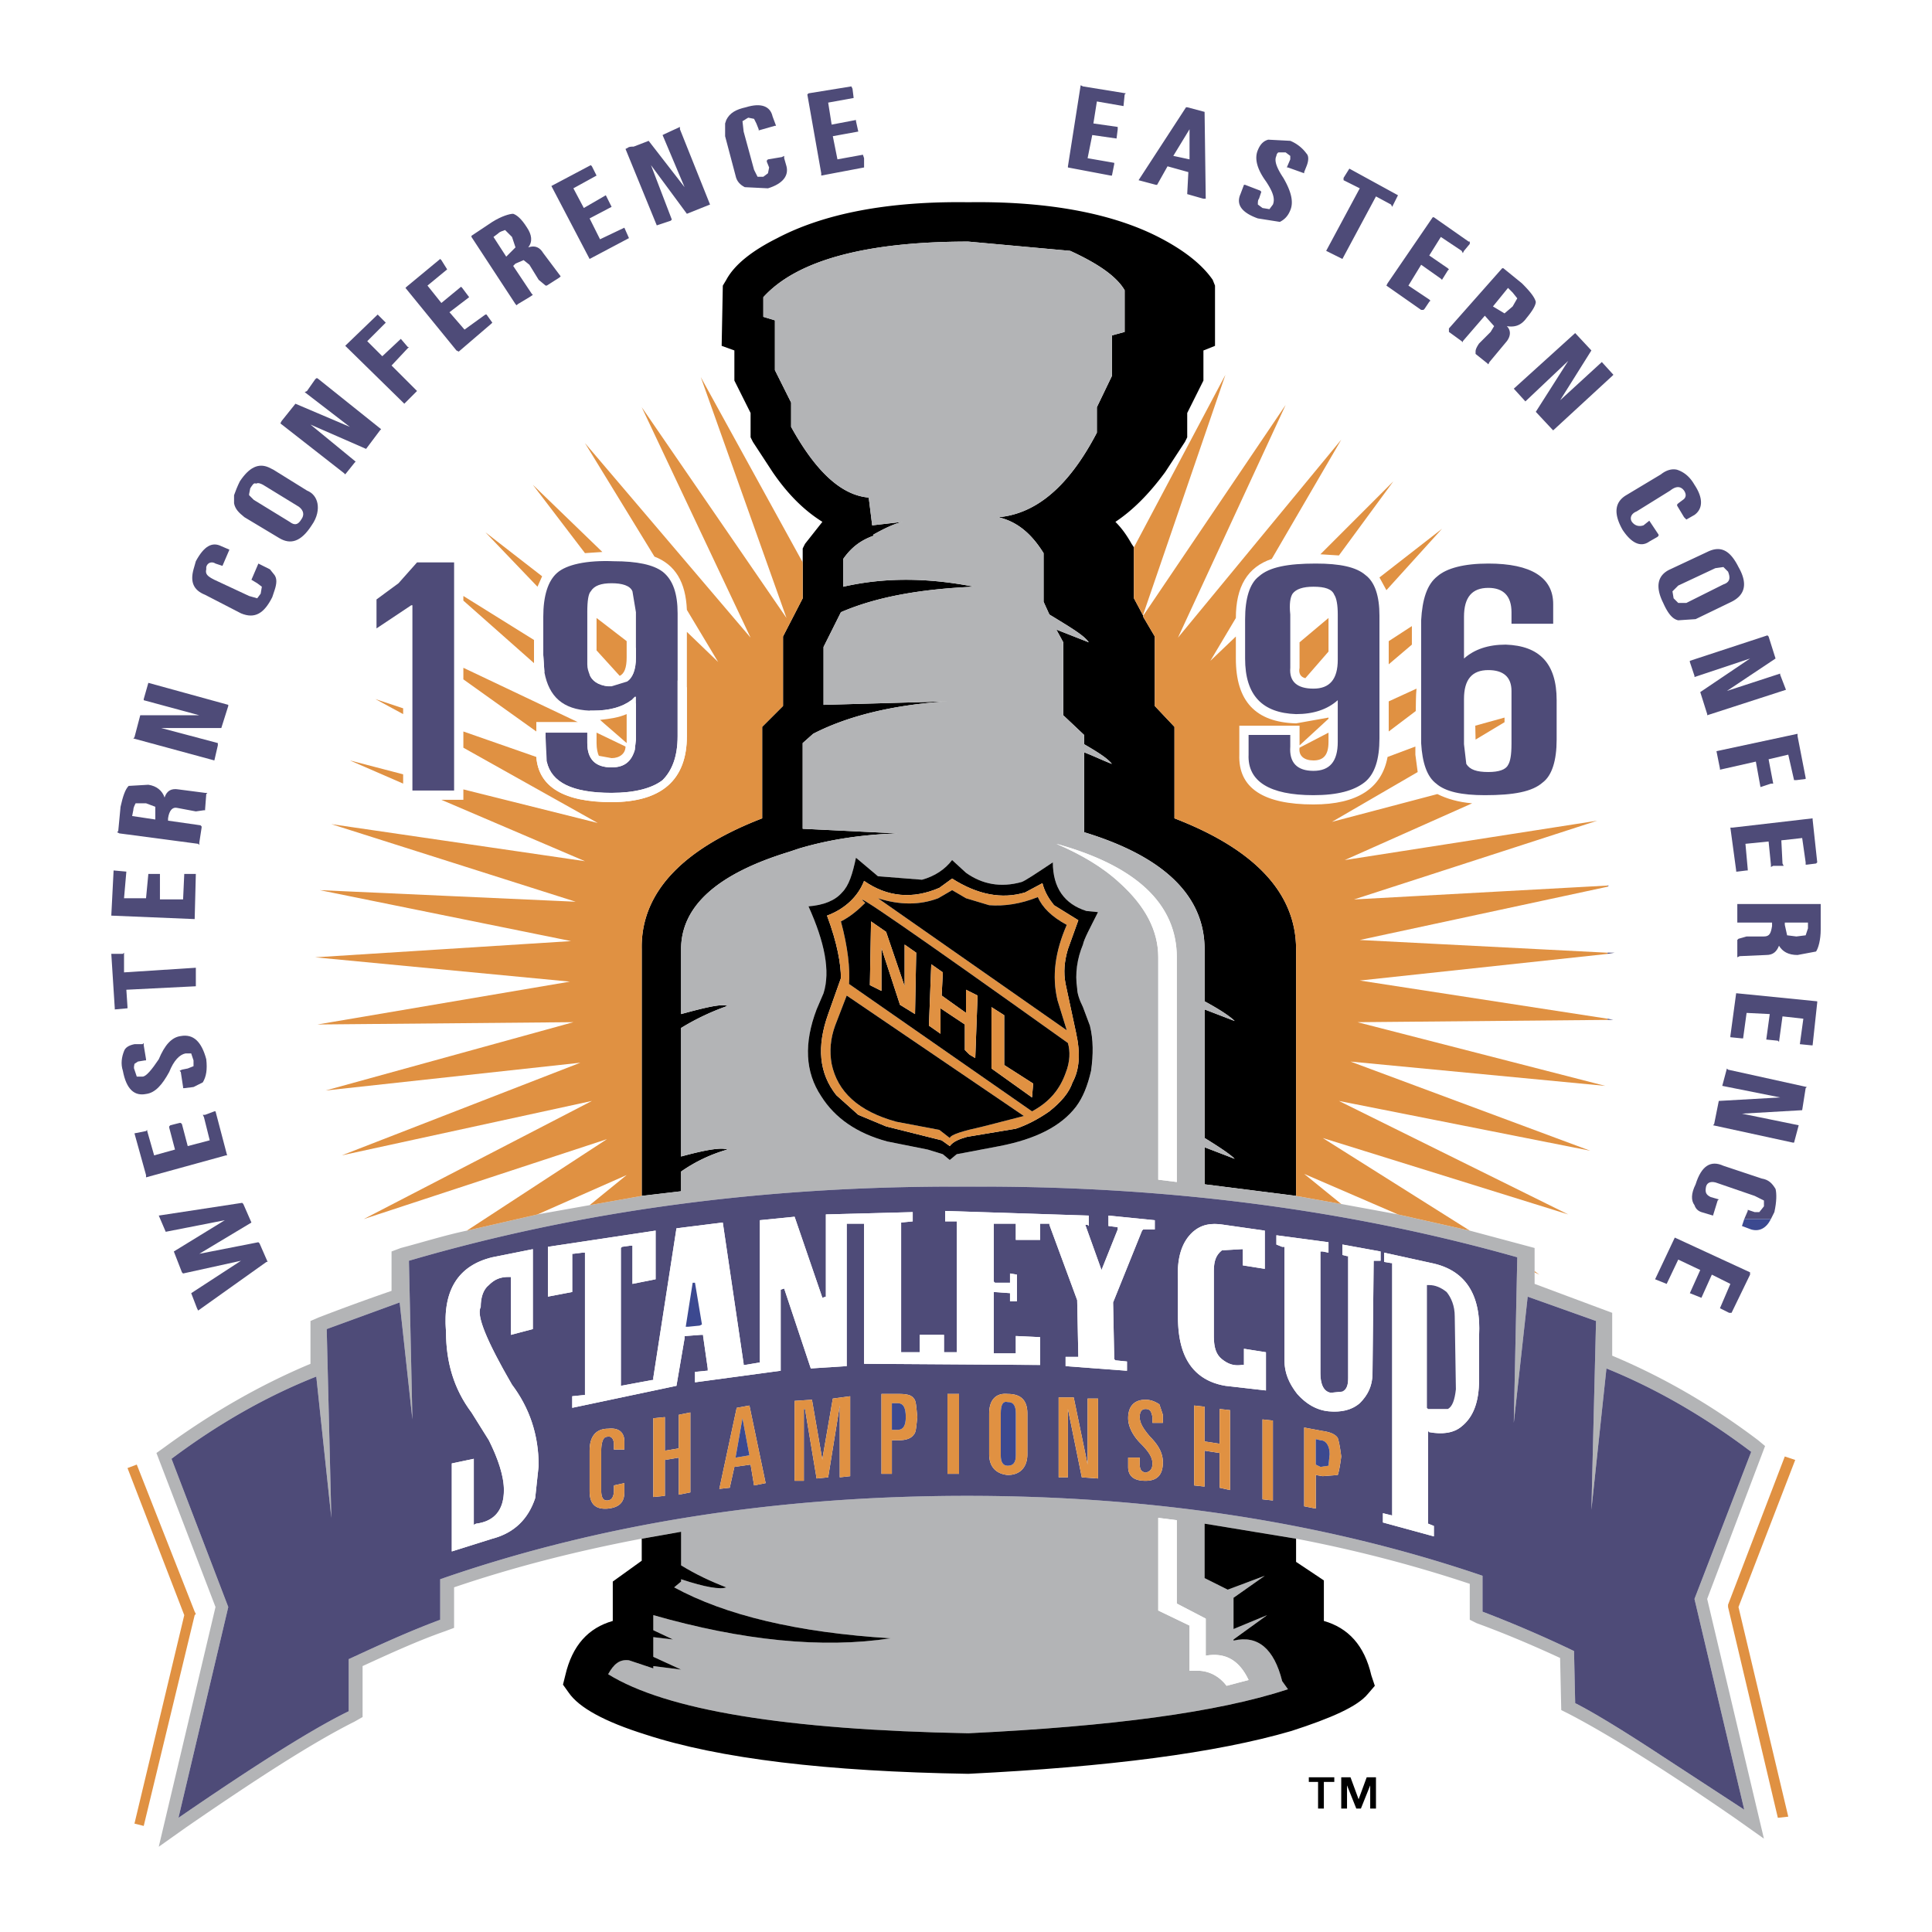 <svg xmlns="http://www.w3.org/2000/svg" width="2500" height="2500" viewBox="0 0 192.756 192.756"><g fill-rule="evenodd" clip-rule="evenodd"><path fill="#fff" d="M0 0h192.756v192.756H0V0z"/><path fill="#4e4b78" d="M38.488 32.191l-.115-.115-.693-.693-3.12 3.004-.116.115 5.778 5.662.116.116 1.27-1.271-2.542-2.542 1.733-1.849h-.115l-.693-.809-1.849 1.733-1.502-1.501 1.848-1.85zM30.631 39.009l-.231.115 4.507 3.467-5.431-2.311-1.387 1.733-.115.231 6.355 4.969.115.115.925-1.155.115-.116-4.506-3.697 5.546 2.426 1.387-1.848.116-.116-6.356-5.084h-.115l-.116.115-.809 1.156zM77.082 11.624c-.231-1.04-1.155-1.387-2.657-.924-1.041.231-1.618.578-1.965 1.271l-.115.347v1.271l1.04 3.929c.116.578.462.924.924 1.156l2.311.115c1.502-.462 2.08-1.271 1.849-2.195l-.231-.809v-.231l-.231.116-1.387.231-.116.115v.116l.232.578-.116.578-.461.346h-.579l-.347-.693-1.04-3.813-.116-1.04c.231-.116.347-.231.578-.347l.578.116.23.462.231.578v.115l1.618-.461h.115l-.345-.927zM82.627 10.237l2.543-.462-.116-.923-.115-.232-4.276.693-.115.116 1.387 7.857v.231l4.274-.809v-.924l-.115-.347-2.542.462-.462-2.311 2.542-.462-.231-1.04v-.115l-2.427.462-.347-2.196zM59.518 17.517l-.462-.924-.116-.116-3.928 2.08 3.813 7.279 3.928-2.079-.461-1.04-2.427 1.156-1.04-2.081 2.195-1.155-.578-1.156-2.194 1.271-1.041-1.964 2.311-1.271zM62.638 14.744l-.231.116 3.12 7.626 1.387-.462.115-.116-2.08-5.431 3.581 4.853 2.311-.924-3.003-7.51v-.231l-1.502.693-.231.116 2.195 5.2-3.583-4.622-1.501.578c-.231-.001-.463-.001-.578.114zM52.701 24.681c.462-.578.347-1.271-.115-1.964-.578-.924-1.04-1.271-1.387-1.387-.347 0-1.156.231-2.08.809l-2.08 1.386v.116l4.391 6.702.116.115.116-.115 1.155-.693.347-.231-.115-.116L51.2 26.53l.231-.231.809-.347.578.462.924 1.502.693.578h.116l1.271-.809.116-.116-1.733-2.311c-.349-.577-.81-.808-1.504-.577zm-2.311-1.733l.693.693.347 1.04-.693.693-.231.231-1.271-1.964.461-.346c.232-.232.463-.232.694-.347zM44.035 25.952l-.116-.116-3.351 2.773-.115.116 5.085 6.239.23.116 3.235-2.773.116-.116-.577-.808h-.116l-2.08 1.502-1.503-1.734 1.965-1.501-.693-.925-.116-.116-1.964 1.619-1.386-1.734 1.964-1.618-.578-.924z"/><path d="M73.269 34.964v3.004l1.617 3.235v2.426l.231.462 1.965 3.004c1.502 2.196 3.12 3.813 4.968 4.969l-1.733 2.195-.231.462V59.691l-1.964 3.812v6.933l-2.08 2.08v9.129c-8.088 3.119-12.133 7.51-12.017 13.057v24.611l3.928-.462v-1.965a15.396 15.396 0 0 1 4.622-2.195c-.578-.23-2.08 0-4.622.693V102.56a24.183 24.183 0 0 1 4.622-2.195c-.578-.23-2.08.116-4.622.81v-6.471c0-4.276 3.583-7.511 10.746-9.706l1.04-.347c3.12-.925 6.354-1.387 9.821-1.502l-9.475-.462v-8.55l1.041-.925c3.351-1.733 7.857-2.889 13.403-3.235l-12.363.347v-5.777l1.733-3.467c3.466-1.502 7.857-2.311 13.289-2.542-4.738-.925-9.014-.925-13.058 0v-2.773c.81-1.156 1.733-1.849 3.005-2.311v-.115c1.04-.578 1.964-1.041 2.889-1.271l-3.005.346-.346-2.772c-2.773-.232-5.315-2.658-7.742-7.049v-2.427l-1.617-3.235V31.96l-1.155-.347V29.65c3.35-3.698 10.283-5.547 20.451-5.547l10.168.925c2.773 1.271 4.621 2.542 5.43 3.928v4.16l-1.27.347v4.044l-1.502 3.12v2.542c-2.773 5.315-6.01 8.088-9.822 8.435 1.965.462 3.352 1.733 4.506 3.582v4.853l.578 1.271c2.08 1.271 3.467 2.08 3.928 2.773l-3.234-1.271.693 1.271v7.279l2.08 1.965v.924c1.387.809 2.311 1.387 2.773 1.964-.926-.346-1.85-.809-2.773-1.155v7.972c7.973 2.427 12.018 6.355 12.018 11.671v5.199c1.502.81 2.541 1.502 3.004 1.965l-3.004-1.155v12.825c1.502.925 2.541 1.618 3.004 2.08l-3.004-1.155v3.697l9.127 1.155V94.703c0-5.546-4.043-9.938-12.133-13.057v-9.129l-1.963-2.08v-6.933l-1.156-1.964v-.23.116l-.924-1.733v-5.085l-.232-.346c-.461-.809-.924-1.502-1.617-2.195 1.734-1.156 3.352-2.773 4.969-4.969l1.965-3.004.23-.462v-2.426l1.617-3.235v-3.004l1.156-.462v-6.008l-.23-.578c-1.041-1.502-2.773-2.888-5.199-4.16-4.623-2.427-11.094-3.698-19.182-3.582-8.088-.116-14.443 1.155-19.065 3.582-2.542 1.271-4.275 2.657-5.084 4.16l-.346.578L72 34.505l1.269.459z"/><path d="M76.158 29.65v1.964l1.155.347v4.969l1.617 3.235v2.427c2.427 4.391 4.969 6.817 7.742 7.049l.346 2.772 3.005-.346c-.924.23-1.849.693-2.889 1.271v.115c-1.271.462-2.195 1.155-3.005 2.311v2.773c4.044-.925 8.32-.925 13.058 0-5.431.231-9.822 1.04-13.289 2.542l-1.733 3.467v5.777l12.363-.347c-5.546.347-10.052 1.502-13.403 3.235l-1.041.925v8.55l9.475.462c-3.467.116-6.702.578-9.821 1.502l-1.04.347c-7.164 2.195-10.746 5.43-10.746 9.706v6.471c2.542-.693 4.044-1.04 4.622-.81a24.211 24.211 0 0 0-4.622 2.195v12.826c2.542-.693 4.044-.924 4.622-.693a15.408 15.408 0 0 0-4.622 2.195v1.965l-3.928.462-5.2.925-5.2.924-7.049 1.617c-2.195.463-4.391 1.156-6.586 1.733l-.925.347v3.929a212.933 212.933 0 0 0-7.279 2.657l-.809.348v4.274c-4.969 2.081-9.822 4.854-14.559 8.319l-.809.578 5.893 15.367-5.662 23.919 2.773-1.965c7.048-4.853 12.595-8.435 16.754-10.515l.809-.462v-5.084c2.774-1.271 5.547-2.542 8.205-3.467l.924-.346v-4.044c5.777-1.965 12.017-3.583 18.719-4.854l3.928-.693v3.351c1.502.925 3.005 1.618 4.506 2.196-.578.23-2.08 0-4.506-.81v.231l-.693.578c5.084 2.772 12.248 4.506 21.608 5.083-6.818 1.04-14.791.231-23.688-2.311v1.502l1.964.925-1.964-.231v1.964l2.773 1.271-2.773-.347v.231l-2.427-.81c-.924-.115-1.502.347-2.08 1.388 5.777 3.582 17.679 5.545 35.936 5.893 14.329-.693 24.842-2.08 31.891-4.391l-.578-.809c-.809-3.236-2.426-4.622-4.854-4.045v-.115l3.352-2.427-3.352 1.387v-3.12l3.121-2.195-3.697 1.387-2.311-1.155v-5.431l9.127 1.502c6.01 1.155 11.787 2.657 17.332 4.506v3.582l.693.347c2.543.925 5.316 2.08 8.32 3.467l.115 5.2.693.346c3.582 1.85 9.244 5.315 16.754 10.516l2.773 1.964-5.662-23.918 5.777-15.253-.693-.578c-4.736-3.582-9.59-6.354-14.559-8.435v-4.275l-7.742-2.889v-3.582l-6.471-1.733-7.164-1.617-5.66-1.04-4.508-.809-9.127-1.155v-3.697l3.004 1.155c-.463-.462-1.502-1.155-3.004-2.08V100.71l3.004 1.155c-.463-.463-1.502-1.155-3.004-1.965v-5.199c0-5.315-4.045-9.244-12.018-11.671v-7.97c.924.346 1.848.809 2.773 1.155-.463-.577-1.387-1.155-2.773-1.964v-.924l-2.08-1.965v-7.279l-.693-1.271 3.234 1.271c-.461-.693-1.848-1.502-3.928-2.773l-.578-1.271v-4.853c-1.154-1.849-2.541-3.12-4.506-3.582 3.812-.347 7.049-3.12 9.822-8.435v-2.542l1.502-3.12v-4.044l1.27-.347v-4.16c-.809-1.387-2.656-2.658-5.43-3.928l-10.168-.925c-10.164 0-17.097 1.849-20.446 5.547zm18.834 56.155l1.387 1.271c1.618 1.155 3.467 1.502 5.545.924.348-.115 1.387-.809 3.121-1.964 0 2.542 1.154 4.16 3.35 4.854l1.156.115c-.809 1.618-1.387 2.658-1.502 3.235-.578 1.387-.809 2.89-.578 4.391 0 .463.23 1.156.578 1.85l.693 1.849c.346 1.387.346 2.889.115 4.506-.348 1.502-.809 2.658-1.502 3.582-1.502 1.964-4.045 3.235-7.627 3.929l-4.275.81-.693.577-.693-.577-1.502-.463-4.044-.809c-3.004-.81-5.2-2.311-6.585-4.507-1.619-2.426-1.733-5.315-.463-8.665l.693-1.618c.693-2.196.116-5.084-1.502-8.667 1.502-.115 2.658-.578 3.351-1.386.693-.693 1.04-1.849 1.387-3.466l2.195 1.849 4.391.347c1.27-.349 2.31-1.042 3.004-1.967zm20.567 9.707c0-2.658-1.271-5.084-3.812-7.396-1.734-1.618-3.928-2.889-6.355-3.928 7.973 2.195 12.018 6.009 12.018 11.324v22.416l-1.85-.231V95.512h-.001zm0 55.925l1.85.231v8.319l2.889 1.502v3.697c1.965-.346 3.35.462 4.275 2.427l-2.197.578c-.691-.925-1.732-1.503-2.887-1.503h-.809v-4.506l-3.121-1.502v-9.243zm35.472-9.475l1.387-12.595 6.818 2.427-.463 18.834 1.502-14.097c4.854 1.964 9.707 4.737 14.443 8.319l-5.66 14.675 4.967 21.029-8.318-5.431c-4.045-2.658-6.934-4.391-8.551-5.199l-.115-5.2a120.497 120.497 0 0 0-9.129-3.929v-3.582c-15.6-5.315-32.816-7.973-51.419-7.973-19.065 0-36.628 2.773-52.574 8.319v4.044c-3.12 1.155-6.124 2.542-9.128 3.929v5.2c-3.582 1.732-9.244 5.314-16.985 10.63l4.969-21.03-5.663-14.789c4.622-3.467 9.476-6.24 14.444-8.204l1.502 14.097-.462-18.834 7.279-2.658 1.271 11.671-.347-15.83c16.986-4.969 35.473-7.511 55.694-7.396 19.874-.115 38.132 2.312 54.886 7.049l-.348 16.524z" fill="#b3b4b6"/><path d="M96.378 87.077l-1.387-1.271c-.693.925-1.733 1.618-3.005 1.965l-4.391-.347-2.195-1.849c-.347 1.618-.694 2.773-1.387 3.466-.693.809-1.849 1.271-3.351 1.386 1.618 3.583 2.196 6.47 1.502 8.667l-.693 1.618c-1.271 3.35-1.156 6.239.463 8.665 1.386 2.196 3.581 3.697 6.585 4.507l4.044.809 1.502.463.693.577.693-.577 4.275-.81c3.582-.693 6.125-1.965 7.627-3.929.693-.924 1.154-2.08 1.502-3.582.23-1.617.23-3.119-.115-4.506l-.693-1.849c-.348-.693-.578-1.387-.578-1.85-.23-1.501 0-3.004.578-4.391.115-.577.693-1.617 1.502-3.235l-1.156-.115c-2.195-.693-3.35-2.311-3.35-4.854-1.734 1.156-2.773 1.849-3.121 1.964-2.076.58-3.926.233-5.544-.922zm-2.658 1.502l1.271-.925c2.542 1.618 4.967 2.08 7.28 1.387l1.732-.925c.232.925.693 1.618 1.156 2.196l2.426 1.501-1.039 2.89c-.348 1.155-.463 2.311-.232 3.466l1.041 4.854c.463 2.08.346 3.697-.348 4.968-.346 1.04-1.154 1.965-2.311 2.889-1.154.81-2.311 1.388-3.35 1.733l-4.854.81c-.809.23-1.387.462-1.733.924l-.809-.577-5.546-1.388-2.772-1.155-2.196-1.964c-1.733-2.195-1.964-4.853-.809-8.088l1.271-3.583c0-1.386-.347-3.466-1.386-6.239 1.848-.693 3.12-1.964 3.697-3.466 2.312 1.616 4.853 1.847 7.511.692z"/><path d="M94.992 87.654l-1.271.925c-2.658 1.155-5.2.924-7.511-.693-.577 1.502-1.849 2.773-3.697 3.466 1.04 2.773 1.386 4.853 1.386 6.239l-1.271 3.583c-1.155 3.235-.924 5.893.809 8.088l2.196 1.964 2.772 1.155 5.546 1.388.809.577c.346-.462.924-.693 1.733-.924l4.854-.81c1.039-.346 2.195-.924 3.35-1.733 1.156-.924 1.965-1.849 2.311-2.889.693-1.271.811-2.888.348-4.968l-1.041-4.854c-.23-1.155-.115-2.311.232-3.466l1.039-2.89-2.426-1.501c-.463-.578-.924-1.271-1.156-2.196l-1.732.925c-2.313.694-4.739.232-7.28-1.386zm-1.387 1.965l1.387-.809 1.387.809 2.311.694c1.502.115 3.119-.116 4.854-.809.461 1.04 1.387 1.964 2.889 2.773-1.156 2.657-1.502 5.084-.926 7.511l.926 3.004-18.837-13.173c2.196.693 4.16.693 6.009 0zm12.942 14.443c.23.81.23 1.85-.232 3.005-.576 1.617-1.617 2.889-3.35 3.812l-18.258-12.71c.116-1.502-.115-3.697-.808-6.239.924-.462 1.733-1.155 2.427-1.849-1.849-1.618 4.853 3.004 20.221 13.981zm-11.787 9.475l-1.04-.809-4.275-.81c-3.813-1.04-5.893-3.004-6.471-5.777-.231-1.271-.115-2.542.347-3.812l1.156-3.004 17.68 12.017-4.045 1.039c-2.08.463-3.236.809-3.352 1.156z" fill="#e09142"/><path d="M94.992 88.81l-1.387.809c-1.849.694-3.813.694-6.009 0l18.835 13.172-.926-3.004c-.576-2.427-.23-4.854.926-7.511-1.502-.809-2.428-1.733-2.889-2.773-1.734.693-3.352.924-4.854.809l-2.311-.694-1.385-.808zM106.314 107.066c.463-1.155.463-2.195.232-3.005-15.368-10.977-22.07-15.598-20.221-13.98-.693.693-1.502 1.387-2.427 1.849.693 2.542.924 4.737.808 6.239l18.258 12.71c1.733-.924 2.774-2.195 3.35-3.813zM86.903 91.93l1.502 1.04 1.849 5.431v-4.16l1.155.809-.116 6.125-1.501-.925-1.849-5.662v4.275l-1.155-.578.115-6.355zm6.009 4.275l1.155.809-.116 2.312 2.427 1.732v-2.311l1.155.578-.23 6.239-.578-.347-.463-.462v-2.543l-2.426-1.617v2.542l-1.156-.809.232-6.123zm6.008 4.275l1.271.809v4.969l2.889 1.849-.115 1.387-4.045-2.89v-6.124z"/><path fill="#e09142" d="M88.405 92.97l-1.502-1.04-.115 6.354 1.155.578v-4.275l1.849 5.662 1.501.925.116-6.125-1.155-.809v4.16l-1.849-5.43zM94.067 97.014l-1.155-.809-.232 6.124 1.156.809v-2.542l2.426 1.617v2.543l.463.462.578.346.23-6.239-1.155-.578v2.311l-2.427-1.733.116-2.311zM100.191 101.289l-1.271-.809v6.124l4.045 2.889.115-1.387-2.889-1.848v-4.969z"/><path d="M93.72 112.729l1.04.809c.116-.347 1.271-.693 3.351-1.156l4.045-1.039-17.68-12.017-1.156 3.004c-.462 1.271-.578 2.542-.347 3.812.578 2.773 2.658 4.737 6.471 5.777l4.276.81z"/><path d="M111.746 88.116c2.541 2.311 3.812 4.737 3.812 7.396v22.185l1.85.231V95.512c0-5.315-4.045-9.128-12.018-11.324 2.428 1.04 4.622 2.311 6.356 3.928zM117.408 151.668l-1.85-.231v9.244l3.121 1.502v4.506h.809c1.154 0 2.195.578 2.887 1.503l2.197-.578c-.926-1.965-2.311-2.772-4.275-2.427v-3.697l-2.889-1.502v-8.32z" fill="#fff"/><path d="M152.418 129.367l-1.387 12.595.348-16.523c-16.754-4.737-35.012-7.164-54.886-7.049-20.221-.115-38.708 2.427-55.694 7.396l.347 15.83-1.271-11.671-7.279 2.658.462 18.834-1.502-14.097c-4.968 1.964-9.822 4.737-14.444 8.204l5.663 14.789-4.969 21.03c7.742-5.315 13.404-8.897 16.985-10.63v-5.2c3.004-1.387 6.008-2.773 9.128-3.929v-4.044c15.945-5.546 33.509-8.319 52.574-8.319 18.603 0 35.819 2.657 51.419 7.973v3.582a120.093 120.093 0 0 1 9.129 3.929l.115 5.2c1.617.809 4.506 2.541 8.551 5.199l8.318 5.431-4.967-21.029 5.66-14.675c-4.736-3.582-9.59-6.355-14.443-8.319l-1.502 14.097.463-18.834-6.818-2.428zm-40.904-6.932l-.924-.116v-1.04l4.623.463v.924h-1.156l-.115.115-2.889 7.164.115 5.662.115.115 1.156.116v.924l-6.125-.462v-.924h1.271l-.115-5.662-2.773-7.512v-.114h-.924v1.617h-2.426v-1.617H99.15v5.777l.117.115h1.502v-.925l.691.116v2.657h-.691v-.809l-1.619-.115v6.123h2.197v-1.732l2.426.115v2.773l-17.564-.116v-13.98h-1.733V136.3l-3.583.231-2.657-7.974-.347.116v8.088l-8.55 1.155v-1.039l1.155-.116h.116v-.23l-.462-3.235v-.116h-.231l-1.502.116H68.3v.231l-.809 4.737-10.399 2.195v-1.156l1.155-.115h.115v-14.212h-.231l-.924.115h-.115v3.813l-2.427.462v-4.969l10.746-1.618v4.854l-2.311.462v-3.812h-.231l-.809.115-.115.115v13.751l3.119-.578h.116v-.23l2.311-14.906 4.622-.578 2.08 14.097v.116h.115l1.387-.231h.115v-14.212l3.467-.347 2.773 8.088.347-.115v-8.204l8.666-.23v.924l-1.156.115v12.941h1.85v-1.733h2.426v1.733h1.271v-13.056h-1.155v-1.04l14.327.462v1.04l-.115-.116h-.23l1.617 4.508 1.617-4.045v-.232h-.001zm15.832 1.732v-.924l5.199.693v1.04l-.578-.116h-.23v12.133c0 1.156.346 1.85 1.039 1.964l1.156-.114c.461-.232.576-.693.576-1.387v-12.133h-.115l-.461-.116v-1.04l3.812.693v.925h-.693l-.115 11.208c0 1.271-.463 2.195-1.271 3.004-.809.693-1.848.925-3.119.809-1.156-.115-2.195-.693-3.121-1.732-.809-1.04-1.271-2.08-1.271-3.352v-11.323h-.23l-.578-.232zm-5.201-1.965l4.045.578v3.813l-2.195-.347v-1.617h-.115l-1.965.115c-.578.462-.809 1.04-.809 2.079v6.472c0 1.155.23 1.849.809 2.311s1.154.693 1.965.578h.23v-1.618l2.195.347v3.813l-4.043-.462c-2.08-.348-3.582-1.503-4.275-3.582-.348-1.04-.463-2.195-.463-3.352v-3.582c-.115-2.195.346-3.812 1.502-4.853.808-.693 1.732-.923 3.119-.693zm-16.524 17.218h1.504l1.385 6.701v-6.586h1.041v7.973l-1.619-.115-1.385-6.817v6.817h-.926v-7.973zm-17.678-.347h1.733c.809 0 1.271.115 1.502.462.23.231.23.809.346 1.849-.116.925-.116 1.502-.346 1.733-.231.347-.694.577-1.502.577h-.693v3.352h-1.04v-7.973zm6.586 0h1.155v7.973h-1.155v-7.973zm7.973 1.964v4.044c0 1.271-.693 2.08-1.965 2.08-1.154-.115-1.848-.809-1.848-2.08v-4.044c0-1.387.693-2.08 1.848-1.964 1.272 0 1.965.577 1.965 1.964zm11.785-1.387c.578 0 1.041.231 1.387.462l.348 1.041v.809h-1.041v-.578c-.115-.578-.23-.809-.693-.809-.346 0-.578.23-.578.809s.348 1.156 1.041 1.965c.924.924 1.271 1.732 1.271 2.541 0 1.271-.578 1.85-1.734 1.85-1.154 0-1.732-.462-1.732-1.387v-.925h1.154v.578c0 .577.117.809.578.925.463-.116.693-.348.693-.925 0-.578-.346-1.155-1.154-1.964-.926-.925-1.271-1.85-1.271-2.543-.001-1.155.577-1.849 1.731-1.849zm4.854.579l1.041.115v3.467l1.502.231v-3.467l1.039.115v7.974l-1.039-.231v-3.467l-1.502-.231v3.582l-1.041-.115v-7.973zm12.826 2.542c.809.115 1.271.347 1.502.693.115.347.23.924.348 1.849-.117.925-.232 1.502-.348 1.849l-1.502.116-.693-.116v3.351l-1.156-.23v-7.857l1.849.345zm-6.008-1.156l1.039.115v7.973l-1.039-.115v-7.973zM138.09 125.9v-.924l4.738 1.04c3.352.693 4.969 3.119 4.738 7.279v4.391c0 2.195-.578 3.697-1.734 4.622-.809.692-1.965.809-3.236.577l-.113-.115v9.244l.576.23v1.041l-5.084-1.388v-.924l.924.23v-25.188h-.115l-.694-.115zm-88.971-.462l4.044-.809v7.973l-2.195.577v-5.777h-.231c-.809 0-1.387.231-1.964.81-.578.462-.809 1.271-.809 2.195-.462.809.578 3.351 3.12 7.742 1.733 2.311 2.658 4.968 2.658 8.088l-.346 3.234c-.694 2.08-2.08 3.467-4.276 4.045l-4.044 1.271v-8.781l2.196-.462v6.586l.231-.115c1.849-.231 2.772-1.387 2.772-3.351 0-1.387-.578-3.12-1.501-4.97l-1.733-2.772c-1.733-2.312-2.542-4.969-2.542-8.088-.348-4.16 1.269-6.587 4.62-7.396zm11.44 17.911c-.347 0-.578.462-.578 1.502v3.813c0 .808.23 1.039.578 1.039.461 0 .693-.347.693-1.039v-.463l1.04-.23v.924c0 1.04-.577 1.502-1.618 1.617-1.271.116-1.848-.462-1.848-1.733v-4.044c0-1.501.693-2.194 1.848-2.194 1.041-.116 1.618.346 1.618 1.271v.81h-1.04v-.463c-.001-.58-.232-.926-.693-.81zm19.757-2.774h-.115v7.164h-.925v-7.973l1.733-.116 1.04 6.009v-.115l1.041-6.009 1.733-.231v7.974l-1.04.115v-7.164l-1.156 7.164-1.155.115-1.156-6.933zm-6.816-.115l1.271-.231 1.618 7.742-1.155.23-.347-2.08-1.617.231-.462 2.08-1.04.115 1.732-8.087zm-8.32 1.039l1.156-.115v3.351l1.386-.23v-3.351l1.155-.231v7.973l-1.155.231v-3.698l-1.386.231v3.582l-1.156.115v-7.858z" fill="#4e4b78"/><path d="M110.59 122.318l.924.116v.23l-1.617 4.045-1.617-4.508h.23l.115.116v-1.04l-14.327-.462v1.04h1.155v13.056h-1.271v-1.733h-2.426v1.733h-1.85V121.97l1.156-.115v-.924l-8.666.23v8.204l-.347.115-2.773-8.088-3.467.347v14.212h-.115l-1.387.231h-.115v-.116l-2.08-14.097-4.622.578-2.311 14.906v.23h-.116l-3.119.578V124.51l.115-.115.809-.115h.232v3.812l2.311-.462v-4.854l-10.746 1.618v4.969l2.427-.462v-3.813h.115l.924-.115h.231v14.212h-.115l-1.155.115v1.156l10.399-2.195.809-4.737v-.231h.116l1.502-.116h.231v.116l.462 3.235v.23h-.116l-1.155.116v1.039l8.55-1.155v-8.088l.347-.116 2.657 7.974 3.583-.231v-14.212h1.733v13.98l17.564.116v-2.773l-2.426-.115v1.732H99.15v-6.123l1.619.115v.809h.691v-2.657l-.691-.116v.925h-1.502l-.117-.115v-5.777h2.197v1.617h2.426v-1.617h.924v.114l2.773 7.512.115 5.662h-1.271v.924l6.125.462v-.924l-1.156-.116-.115-.115-.115-5.662 2.889-7.164.115-.115h1.156v-.924l-4.623-.463v1.041zm-40.557 9.822l-.231.116-1.155.115h-.231l.693-4.391h.231l.693 4.16z" fill="#fff"/><path fill="#3c4990" d="M69.802 132.256l.231-.116-.693-4.16h-.232l-.692 4.391h.231l1.155-.115z"/><path d="M127.346 123.243v.924l.576.231h.23v11.323c0 1.271.463 2.312 1.271 3.352.926 1.039 1.965 1.617 3.121 1.732 1.271.116 2.311-.115 3.119-.809.809-.809 1.271-1.732 1.271-3.004l.115-11.208h.693v-.925l-3.812-.693v1.04l.461.116h.115v12.133c0 .693-.115 1.154-.576 1.387l-1.156.114c-.693-.114-1.039-.808-1.039-1.964V124.86h.23l.578.116v-1.04l-5.197-.693zM126.189 122.78l-4.045-.578c-1.387-.23-2.311 0-3.119.694-1.156 1.04-1.617 2.657-1.502 4.853v3.582c0 1.156.115 2.312.463 3.352.693 2.079 2.195 3.234 4.275 3.582l4.043.462v-3.813l-2.195-.347v1.618h-.23c-.811.115-1.387-.116-1.965-.578s-.809-1.155-.809-2.311v-6.472c0-1.039.23-1.617.809-2.079l1.965-.115h.115v1.617l2.195.347v-3.814z" fill="#fff"/><path fill="#e09142" d="M107.125 139.42h-1.504v7.973h.926v-6.818l1.385 6.818 1.619.115v-7.973h-1.041v6.586l-1.385-6.701zM89.676 139.073h-1.733v7.973h1.04v-3.352h.693c.809 0 1.271-.23 1.502-.577.23-.231.23-.809.346-1.733-.116-1.04-.116-1.617-.346-1.849-.231-.347-.693-.462-1.502-.462zm-.693.924h.578c.578 0 .809.463.809 1.387 0 .809-.231 1.271-.809 1.271h-.578v-2.658z"/><path d="M89.561 139.997h-.578v2.658h.578c.578 0 .809-.463.809-1.271 0-.924-.232-1.387-.809-1.387z" fill="#3c4990"/><path fill="#e09142" d="M95.684 139.073h-1.155v7.973h1.155v-7.973zM102.502 145.081v-4.044c0-1.387-.693-1.964-1.965-1.964-1.154-.116-1.848.577-1.848 1.964v4.044c0 1.271.693 1.965 1.848 2.08 1.272 0 1.965-.808 1.965-2.08zm-1.965 1.156c-.461 0-.691-.348-.691-1.04v-4.16c0-.925.23-1.271.691-1.155.578 0 .811.347.811 1.155v4.16c0 .693-.233 1.04-.811 1.04z"/><path d="M99.846 145.197c0 .692.23 1.04.691 1.04.578 0 .811-.348.811-1.04v-4.16c0-.809-.232-1.155-.811-1.155-.461-.115-.691.23-.691 1.155v4.16z" fill="#3c4990"/><path d="M115.674 140.112c-.346-.23-.809-.462-1.387-.462-1.154 0-1.732.693-1.732 1.849 0 .693.346 1.618 1.271 2.543.809.809 1.154 1.386 1.154 1.964 0 .577-.23.809-.693.925-.461-.116-.578-.348-.578-.925v-.578h-1.154v.925c0 .925.578 1.387 1.732 1.387 1.156 0 1.734-.578 1.734-1.85 0-.809-.348-1.617-1.271-2.541-.693-.809-1.041-1.387-1.041-1.965s.232-.809.578-.809c.463 0 .578.23.693.809v.578h1.041v-.809l-.347-1.041zM120.182 140.344l-1.041-.115v7.972l1.041.115v-3.582l1.502.232v3.467l1.039.231v-7.974l-1.039-.115v3.467l-1.502-.231v-3.467zM133.469 143.464c-.23-.347-.693-.578-1.502-.693l-1.85-.347v7.857l1.156.23v-3.351l.693.116 1.502-.116c.115-.347.23-.924.348-1.849-.117-.923-.232-1.5-.347-1.847zm-2.196.115l.463.115c.576 0 .924.578.924 1.387l-.115 1.156-.809.115-.463-.231v-2.542z" fill="#e09142"/><path d="M131.736 143.694l-.463-.115v2.542l.463.231.809-.115.115-1.156c0-.809-.348-1.387-.924-1.387z" fill="#3c4990"/><path fill="#e09142" d="M126.998 141.73l-1.039-.115v7.973l1.039.115v-7.973z"/><path d="M138.09 124.977v.924l.693.116h.115v25.188l-.924-.23v.924l5.084 1.388v-1.041l-.576-.23v-9.244l.113.115c1.271.231 2.428.115 3.236-.577 1.156-.925 1.734-2.427 1.734-4.622v-4.391c.23-4.16-1.387-6.586-4.738-7.279l-4.737-1.041zm4.275 3.235h.23c.578 0 1.156.23 1.734.693.463.577.809 1.386.809 2.426l.115 7.279c-.115 1.04-.346 1.733-.809 1.965h-1.963l-.117-.115v-12.248h.001z" fill="#fff"/><path d="M142.596 128.212h-.23v12.248l.117.115h1.963c.463-.231.693-.925.809-1.965l-.115-7.279c0-1.04-.346-1.849-.809-2.426-.579-.463-1.157-.693-1.735-.693z" fill="#4e4b78"/><path d="M53.163 124.63l-4.044.809c-3.351.809-4.968 3.235-4.622 7.396 0 3.119.81 5.776 2.542 8.088l1.733 2.772c.924 1.85 1.501 3.583 1.501 4.97 0 1.964-.924 3.119-2.772 3.351l-.231.115v-6.586l-2.196.462v8.781l4.044-1.271c2.196-.578 3.582-1.965 4.276-4.045l.346-3.234c0-3.12-.924-5.777-2.658-8.088-2.542-4.392-3.582-6.934-3.12-7.742 0-.925.231-1.733.809-2.195.578-.578 1.156-.81 1.964-.81h.231v5.777l2.195-.577v-7.973h.002z" fill="#fff"/><path d="M59.981 144.851c0-1.04.23-1.502.578-1.502.461-.115.693.23.693.809v.463h1.04v-.81c0-.925-.577-1.387-1.618-1.271-1.155 0-1.848.693-1.848 2.194v4.044c0 1.271.578 1.85 1.848 1.733 1.041-.115 1.618-.577 1.618-1.617v-.924l-1.04.23v.463c0 .692-.231 1.039-.693 1.039-.347 0-.578-.231-.578-1.039v-3.812zM80.202 140.575h.114l1.156 6.933 1.155-.115 1.156-7.164v7.164l1.04-.116v-7.973l-1.733.231-1.04 6.009v.115l-1.04-6.009-1.733.117v7.972h.925v-7.164zM74.771 140.229l-1.271.231-1.733 8.088 1.04-.115.462-2.08 1.617-.231.347 2.08 1.155-.23-1.617-7.743zm-.694 1.27l.693 3.698-1.387.23.694-3.928z" fill="#e09142"/><path fill="#3c4990" d="M74.771 145.197l-.694-3.698-.693 3.929 1.387-.231z"/><path fill="#e09142" d="M66.336 141.384l-1.156.115v7.857l1.156-.115v-3.582l1.386-.231v3.698l1.155-.231v-7.973l-1.155.231v3.351l-1.386.23v-3.35zM141.211 74.482l-2.773 1.04c-.578 3.12-3.004 4.738-7.395 4.738-4.969 0-7.512-1.618-7.396-4.969v-2.889h6.01v1.964l2.889-2.657v-.116l-3.236.578c-4.043-.116-6.008-2.195-6.008-6.471v-2.195l-2.543 2.427 2.543-4.275c0-3.12 1.154-5.084 3.582-5.893l6.934-11.901-16.293 19.758 10.746-23.225-14.213 21.03v.115l1.156 1.964v6.933l1.963 2.08v9.129c8.09 3.119 12.133 7.51 12.133 13.057v24.611l4.508.809-3.699-3.005 9.359 4.045 7.164 1.617-14.674-9.243 24.496 7.626-22.879-11.323 25.074 4.968-23.918-8.896 25.42 2.426-24.727-6.355 24.957-.23v-.115l-24.727-3.812 24.727-2.658v-.116l-24.727-1.271 24.727-5.315v-.116l-25.305 1.387 24.266-7.857-25.189 3.928 12.711-5.662c-1.387-.116-2.543-.462-3.467-.924l-10.516 2.772 8.551-4.968-.23-1.733v-.812h-.001z"/><path fill="#4e4b78" d="M161.084 95.049h-.693v.116l.693-.116zM160.506 88.348h-.115v.115l.115-.115z"/><path fill="#e09142" d="M113.133 54.607v5.085l.924 1.734v-.116l8.205-23.919-9.129 17.216z"/><path d="M129.309 153.517l-9.127-1.502v5.431l2.311 1.155 3.697-1.387-3.121 2.195v3.12l3.352-1.387-3.352 2.427v.115c2.428-.577 4.045.809 4.854 4.045l.578.809c-7.049 2.311-17.562 3.697-31.891 4.391-18.256-.348-30.158-2.311-35.936-5.893.578-1.041 1.156-1.503 2.08-1.388l2.427.81v-.231l2.773.347-2.773-1.271v-1.964l1.964.231-1.964-.925v-1.502c8.897 2.542 16.87 3.351 23.688 2.311-9.36-.577-16.523-2.311-21.608-5.083l.693-.578v-.231c2.427.81 3.929 1.04 4.506.81-1.501-.578-3.004-1.271-4.506-2.196v-3.351l-3.928.693v2.195l-2.889 2.08v3.929c-2.427.693-4.044 2.426-4.738 5.431l-.23.924.578.81c1.04 1.501 3.582 2.888 7.626 4.159 7.395 2.426 18.141 3.697 32.237 3.929 13.981-.693 24.727-2.08 32.237-4.275 3.93-1.271 6.588-2.427 7.627-3.698l.693-.808-.348-1.04c-.691-3.005-2.311-4.737-4.736-5.431v-4.044l-2.773-1.85v-2.312h-.001z"/><path fill="#4e4b78" d="M160.391 101.636v.115h.578l-.578-.115z"/><path fill="#e09142" d="M153.111 126.824v.116l.463.232-.463-.348z"/><path d="M67.606 61.194c0-1.964-.462-3.351-1.502-4.16-.924-.693-2.542-1.04-4.853-1.04-2.773-.115-4.737.347-5.662 1.156-.924.809-1.386 2.311-1.386 4.391V65.354l.115 1.733c.463 2.427 1.849 3.697 4.507 3.813h.347c1.618 0 2.888-.346 3.813-1.04l.346-.346h.116V73.789l-.116 1.04c-.346 1.156-1.039 1.733-2.311 1.733-1.617 0-2.426-.808-2.426-2.426v-1.041h-4.16v.462l.116 2.426c.462 2.08 2.542 3.12 6.47 3.12 2.311 0 4.044-.462 5.084-1.271.924-.925 1.502-2.312 1.502-4.391V61.194zm-9.012-.116c0-1.155.115-1.849.346-2.079.346-.578 1.041-.809 2.08-.809 1.04 0 1.849.231 2.08.809l.347 2.079v4.506c0 1.271-.347 2.08-.924 2.427l-1.502.462h-.347c-1.04-.116-1.617-.578-1.848-1.156-.116-.347-.231-.578-.231-1.04v-5.199h-.001z" fill="#4e4b78"/><path d="M63.447 65.584v-.924l-.924-.693v1.618c0 1.041-.231 1.618-.693 1.849l.693.578c.577-.347.924-1.157.924-2.428z" fill="#fff"/><path d="M62.522 65.584v-1.618l-3.004-2.311v3.235l2.311 2.542c.463-.229.693-.807.693-1.848z" fill="#e09142"/><path d="M58.825 67.318c.231.578.809 1.04 1.848 1.156l-1.848-1.156z" fill="#fff"/><path d="M65.295 55.532c2.08.809 3.12 2.542 3.235 5.315l3.12 5.2-3.12-3.004v5.546l.117.116-.117-.116v4.854c0 4.391-2.542 6.585-7.51 6.585-4.737 0-7.279-1.501-7.511-4.506L46.23 72.98v1.618l13.404 7.51-13.404-3.351v1.04h-2.195l14.328 6.124-25.305-3.697 24.38 7.742-25.536-1.156 25.074 5.084-25.536 1.618 25.421 2.426-25.189 4.275 25.536-.231L32.48 108.8l25.421-2.773-23.803 9.244 24.958-5.431-22.763 11.785 24.265-7.973-13.982 9.128 7.049-1.617 8.897-3.929-3.697 3.005 5.2-.925V94.703c-.116-5.546 3.928-9.938 12.017-13.057v-9.129l2.08-2.08v-6.933l1.964-3.812V56.11L69.917 37.623l8.551 24.034-14.443-21.03 10.861 22.994-16.523-19.413 6.932 11.324z" fill="#e09142"/><path d="M68.53 68.589l-.924-.693v5.547c0 2.079-.578 3.466-1.502 4.391-1.041.809-2.774 1.271-5.084 1.271-3.928 0-6.008-1.04-6.47-3.12l-1.041-.462c.231 3.005 2.773 4.506 7.511 4.506 4.969 0 7.51-2.195 7.51-6.585v-4.855z" fill="#fff"/><path fill="#e09142" d="M46.23 66.625v1.155l7.279 5.2v-.925h4.16l-11.439-5.43zM46.23 59.461v.462l7.049 6.239v-2.31l-7.049-4.391z"/><path fill="#fff" d="M53.279 63.852v2.31l1.039.925-.114-1.733v-.925l-.925-.577zM63.447 70.207l-.462-.347c-.925.694-2.195 1.04-3.813 1.04h-.347l1.04.925c1.04-.116 1.85-.231 2.658-.578v2.889l.808.692.116-1.04v-3.581zM58.594 73.095v1.041c0 1.618.809 2.426 2.426 2.426 1.271 0 1.965-.578 2.311-1.733l-.924-.346c0 .693-.578 1.156-1.387 1.156l-1.271-.231c-.116-.231-.231-.693-.231-1.271v-1.041l-1.849-1.04h-4.16v.925l.925.578v-.462h4.16v-.002z"/><path d="M59.518 73.095v1.041c0 .578.116 1.04.231 1.271l1.271.231c.809 0 1.387-.462 1.387-1.156l-2.889-1.387zM62.522 74.136v-2.889c-.808.346-1.618.462-2.658.578l2.658 2.311z" fill="#e09142"/><path d="M120.182 11.162l-1.734-.462h-.115l-4.738 7.28 1.734.462h.115l1.041-1.849 2.078.578-.115 2.195 1.617.462h.232l-.115-8.666zm-3.121 4.391l1.619-2.657V15.9l-1.619-.347zM112.092 10.584l.115-1.155.117-.116-4.275-.693-.231-.116-1.271 8.089v.115l4.273.809h.118l.23-1.155v-.116l-2.658-.462.463-2.311 2.425.346.116-.923v-.232l-2.426-.347.348-2.195 2.656.462zM130.35 15.321a3.8 3.8 0 0 0-1.619-1.271l-2.195-.115c-.461.115-.809.461-1.039 1.04-.348.809-.115 1.849.809 3.12.693 1.04.924 1.733.693 2.311l-.346.462-.693-.116-.463-.347c0-.231 0-.462.115-.578l.23-.693-.115-.116-1.502-.578h-.115l-.348.924c-.461 1.04.117 1.849 1.734 2.427l2.195.347c.461-.231.809-.578 1.039-1.156.348-.809.115-1.849-.691-3.235-.693-1.04-.926-1.733-.693-2.195 0-.116.115-.347.23-.347h.693l.461.347v.347l-.346.809h.115l1.617.578v-.116l.232-.578c.232-.577.232-1.039.002-1.271zM146.641 24.103h-.116l-3.466-2.426h-.116l-4.505 6.586-.116.231 3.467 2.426h.231l.115-.115.461-.693.117-.116-.117-.116-2.078-1.386 1.271-2.08 1.963 1.387.115.116.578-.925.116-.116-.116-.115-1.849-1.271 1.156-1.849 2.08 1.387.115.231.115-.231.579-.694v-.231zM134.625 16.824l-.578.924v.231l1.617.809-3.352 6.24 1.62.808 3.349-6.239 1.502.809.115.231.579-1.156-4.852-2.657zM144.561 32.885v.231l1.271.924.115.116v-.116l2.195-2.542.926 1.041-.348.578-1.154 1.155c-.232.347-.348.578-.348.809v.232l1.156.924.115.115.115-.231 1.732-2.08c.348-.462.463-1.04 0-1.502.693.115 1.387 0 1.965-.809.578-.693.924-1.271.924-1.618-.115-.462-.576-1.04-1.387-1.849l-1.848-1.502h-.115l-5.316 6.009v.115h.002zm4.39-2.311l1.504-1.849.461.462.463.578-.463.809-.809.693-1.156-.693zM152.188 40.049l4.275-4.044-3.236 5.084 1.619 1.733.115.116 5.893-5.431.115-.116-1.155-1.271-4.16 3.814 3.119-4.97-1.617-1.733-6.125 5.547 1.157 1.271zM169.059 51.373c.807-.578.924-1.618 0-3.004-.463-.809-1.041-1.271-1.734-1.502-.463-.116-1.041 0-1.617.462l-3.467 2.08c-1.156.693-1.271 1.849-.348 3.467.926 1.387 1.85 1.733 2.658 1.155l.809-.462.115-.116v-.115l-.924-1.387-.578.462c-.346.116-.809.116-1.154-.346-.232-.347-.115-.809.461-1.04l3.352-2.08c.578-.462 1.039-.462 1.387 0 .23.347.23.693-.115.924l-.463.346-.115.116v.115l.693 1.155.23.231.81-.461zM168.596 65.932v.115l.463 1.387v.115l5.545-1.849-4.969 3.351.693 2.196v.115l7.858-2.542-.579-1.502v-.115l-5.314 1.733 4.853-3.236-.693-2.195-.117-.115-7.74 2.542zM165.938 60.154c.463 1.04.924 1.617 1.502 1.733l1.732-.116 3.584-1.733c1.387-.693 1.617-1.849.693-3.466-.811-1.618-1.734-2.195-3.121-1.502l-3.697 1.733c-1.272.578-1.502 1.734-.693 3.351zm.923-1.155l.578-.578 3.697-1.733.809-.115.463.462c.23.578.23 1.04-.463 1.271l-3.697 1.849h-.809l-.463-.462-.115-.694z" fill="#4e4b78"/><path fill="#e09142" d="M137.629 57.612l.693 1.271 5.545-6.124-6.238 4.853zM138.553 63.967v2.311l2.31-1.964v-1.849l-2.31 1.502z"/><path d="M137.629 61.426c0-1.965-.463-3.352-1.387-4.045-.924-.809-2.543-1.155-4.969-1.155-2.773 0-4.621.346-5.662 1.271-.924.693-1.387 2.196-1.387 4.275V65.7c0 3.698 1.734 5.431 5.084 5.547 1.734 0 3.121-.463 4.16-1.387v4.16c0 1.964-.809 2.888-2.426 2.888-1.619 0-2.428-.809-2.312-2.426v-1.155h-4.158v1.964c-.117 2.657 2.08 4.044 6.471 4.044 2.426 0 4.043-.462 5.084-1.271 1.039-.809 1.502-2.311 1.502-4.391V61.426zm-6.586-2.889c1.154 0 1.848.231 2.08.809.23.347.346 1.04.346 1.964v4.506c0 1.964-.809 2.889-2.426 2.889-1.619 0-2.428-.693-2.312-2.08V61.31c-.115-1.04 0-1.733.232-2.08.346-.462 1.039-.693 2.08-.693z" fill="#4e4b78"/><path d="M130.234 67.665l2.311-2.658v-3.351l-2.889 2.427v2.542c-.117.578.115.924.578 1.04z" fill="#e09142"/><path d="M153.92 78.064c.924-.693 1.387-2.195 1.387-4.275V69.86c0-3.697-1.734-5.431-5.084-5.546-1.732 0-3.119.462-4.16 1.387v-4.16c0-1.964.809-2.889 2.428-2.889 1.5 0 2.311.809 2.311 2.427v1.155h4.16V60.27c0-2.657-2.195-4.044-6.471-4.044-2.428 0-4.16.462-5.084 1.271-1.041.81-1.504 2.311-1.619 4.391v12.248c.115 1.964.578 3.351 1.502 4.044.924.809 2.543 1.155 4.854 1.155 2.887 0 4.735-.346 5.776-1.271zm-3.119-3.813c0 1.04-.117 1.733-.348 2.08-.23.462-.924.693-1.963.693-1.156 0-1.85-.231-2.197-.809l-.23-1.965v-4.506c0-1.965.809-2.889 2.428-2.889 1.5 0 2.311.693 2.311 2.08v5.316h-.001z" fill="#4e4b78"/><path fill="#e09142" d="M150.107 72.055v-.462l-2.918.809.03 1.387 2.888-1.734zM138.553 72.98l2.697-2.04c.018-.578 0-1.535.076-2.235l-2.773 1.271v3.004z"/><path fill="#4e4b78" d="M179.342 73.442v-.231l-8.09 1.733.348 1.733v.116l3.582-.809.461 2.542 1.041-.346h.23l-.461-2.427 1.963-.462.578 2.542h.233l.923-.116v-.115l-.808-4.16zM172.871 82.57h-.232l.578 4.276v.115h.115l.926-.115h.115v-.116l-.23-2.542 2.31-.231.231 2.311v.231l.23-.116h1.041l-.115-.231-.117-2.311 2.08-.231.347 2.427v.231h.116l.923-.116.116-.115-.461-4.276v-.115l-7.973.924zM173.332 93.778v1.733l.232-.115 2.656-.116c.693 0 1.041-.347 1.271-.924.348.577.924.924 1.85.924l1.848-.347c.23-.347.463-1.155.463-2.195v-2.542h-8.32v1.849h3.467v.346c-.115.693-.23 1.04-.809 1.04h-1.732l-.809.231-.117.116zm7.049-1.733v.578l-.23.693-.924.116-.926-.116-.23-1.04v-.231h2.31z"/><path fill="#e09142" d="M131.736 55.301l1.848.116 5.432-7.396-7.28 7.28zM131.043 75.869c1.039 0 1.502-.578 1.502-1.849v-.925l-2.889 1.502c-.117.809.461 1.272 1.387 1.272z"/><path fill="#4e4b78" d="M177.84 101.404l2.08.232-.348 2.542 1.155.115h.117l.461-4.274v-.117l-8.088-.808-.578 4.274v.116l1.156.116h.115l.348-2.542 2.31.116-.347 2.542 1.156.115.115.115.348-2.542zM171.484 109.84l-.463 2.31-.115.117 7.973 1.732h.115l.463-1.732-5.662-1.157 6.008-.346.347-2.196.116-.115-7.858-1.733-.115-.116-.463 1.733 5.777 1.156-6.123.347zM177.146 118.621c-.348-.577-.693-.925-1.387-1.04l-3.814-1.271c-1.27-.578-2.195 0-2.773 1.849-.461.924-.461 1.617-.113 2.08.113.346.346.577.691.693l1.156.346.463-1.502.115-.115-.809-.231c-.463-.23-.578-.462-.463-1.04.115-.462.578-.578 1.156-.346l3.697 1.271.924.462v.578l-.463.578h-.461l-.693-.231v.115l-.348.809h2.658l.346-.692c.234-1.042.234-1.851.118-2.313z"/><path d="M174.025 121.625l-.23.693.924.347c.809.231 1.502-.115 1.965-1.04h-2.659z" fill="#3c4990"/><path fill="#4e4b78" d="M172.756 130.984l1.848-3.812v-.232l-7.51-3.466-1.965 4.16 1.154.462 1.156-2.427 2.196 1.041-1.039 2.311 1.154.461 1.041-2.31 1.848.924-1.039 2.426.923.462h.233z"/><path fill="#e09142" d="M179.109 145.659l-1.039-.347-5.662 14.791v.23l4.969 21.03 1.039-.115-4.967-20.915v.116-.346.23l5.66-14.674z"/><path fill="#4e4b78" d="M45.306 56.11h-3.698l-1.848 2.08-2.196 1.617v2.889l3.467-2.311h.115v18.488h4.16V56.11z"/><path fill="#e09142" d="M58.363 55.186l1.733-.116-6.933-6.702 5.2 6.818zM53.625 58.537l.462-1.04-5.661-4.392 5.199 5.432zM40.222 71.247v-.578l-2.773-.924 2.773 1.502zM40.222 78.18v-.925l-5.315-1.386 5.315 2.311z"/><path d="M31.094 52.412c.578-.809.693-1.618.578-2.195-.116-.577-.462-1.04-1.04-1.271l-3.351-2.08-.462-.231c-1.04-.462-1.964 0-2.889 1.387-.231.462-.462 1.04-.578 1.386v.809c.115.578.462.924 1.04 1.387l3.467 2.08c1.154.693 2.194.346 3.235-1.272zm-1.041-.578c-.346.578-.692.578-1.155.231l-3.581-2.195-.463-.463v-.115l.115-.578c.231-.347.348-.578.578-.462.231-.116.462 0 .693.115l3.582 2.195c.463.348.578.811.231 1.272zM22.889 54.839l-.808-.346c-.925-.463-1.733 0-2.542 1.501l-.231.809c-.346 1.271 0 2.08 1.156 2.542l3.582 1.849c1.387.578 2.311 0 3.12-1.618l.231-.693c.231-.693.231-1.156 0-1.502l-.463-.578-.924-.462-.231-.115-.693 1.617.577.347.462.347-.116.693-.347.463-.809-.231-3.467-1.618c-.693-.347-.924-.578-.809-1.04v-.231c.116-.462.578-.578.924-.346l.693.23.695-1.618zM13.415 73.558l-.116.115 8.088 2.196.347-1.503v-.23l-5.661-1.503h6.008l.693-2.195v-.116l-7.973-2.195-.462 1.618v.115l5.546 1.502h-5.892l-.578 2.196zM16.419 79.566c-.231-.694-.809-1.156-1.618-1.271l-1.964.115c-.348.347-.578 1.04-.809 2.081l-.231 2.426-.116.115.231.116 7.857 1.04.115.115v-.231l.231-1.502v-.116L20 82.339l-3.234-.462v-.23c.115-.81.462-1.156.923-1.041l1.85.348.809-.116h.116v-.116l.115-1.501.116-.116h-.231l-2.658-.346c-.694-.117-1.156.114-1.387.807zm-3.235 1.849l.115-.578c0-.231.115-.462.231-.693h1.039l.925.347v1.271l-2.31-.347zM15.957 89.734v-2.542h-1.156l-.231 2.427h-2.195l.231-2.658-1.272-.115-.23 4.506 8.319.346.116-4.506h-1.155l-.117 2.542h-2.31zM12.259 95.165h-1.155l.347 5.431v.116l1.27-.116v-.116l-.115-1.733 6.933-.347v-1.848l-7.164.462v-1.965l-.116.116zM20.232 107.99c.347-.577.462-1.271.347-2.311-.462-1.733-1.271-2.542-2.542-2.312-.925.116-1.618.925-2.195 2.312-.693 1.04-1.271 1.733-1.618 1.733h-.578l-.231-.693c-.115-.23 0-.462 0-.578l.348-.23.692-.115h.115v-.116l-.23-1.387v-.231l-.116.116h-.809c-.577.115-.925.347-1.04.693-.231.577-.346 1.271-.116 1.964.347 1.849 1.155 2.542 2.311 2.312.925-.116 1.618-.925 2.312-2.195.462-1.155 1.04-1.733 1.617-1.849h.578l.231.693v.577l-.578.23-.578.116-.231.115.116.116.23 1.502v.115h.117l.924-.115.924-.462zM18.152 112.15l-.115-.115h-.116l-.924.232-.116.114v.116l.578 2.195-2.08.579-.693-2.427v-.115l-.116.115-1.155.23 1.155 4.16v.232l7.973-2.195h.116l-1.156-4.392h-.116l-.924.347h-.231l.116.231.577 2.312-2.195.577-.578-2.196zM22.428 121.741l-5.085 3.119.809 2.08.115.116 5.778-1.271-4.969 3.236.578 1.501.116.232 6.817-4.854h.116l-.809-1.848-.116-.115-5.893 1.155 5.2-3.12-.809-1.849-.115-.115-8.32 1.27.693 1.618 5.894-1.155z" fill="#4e4b78"/><path fill="#e09142" d="M13.646 146.121l-.925.347 5.663 14.675-4.969 20.798.924.232 5.084-21.03.116-.117-.116-.23-5.777-14.675z"/><path d="M136.705 178.128v2.311h.576v-3.12h-.924l-.808 2.196-.809-2.196h-.924v3.12h.577v-2.311l.925 2.311h.461l.926-2.311zM130.58 177.319v.462h.924v2.658h.578v-2.658h1.041v-.462h-2.543z"/></g></svg>